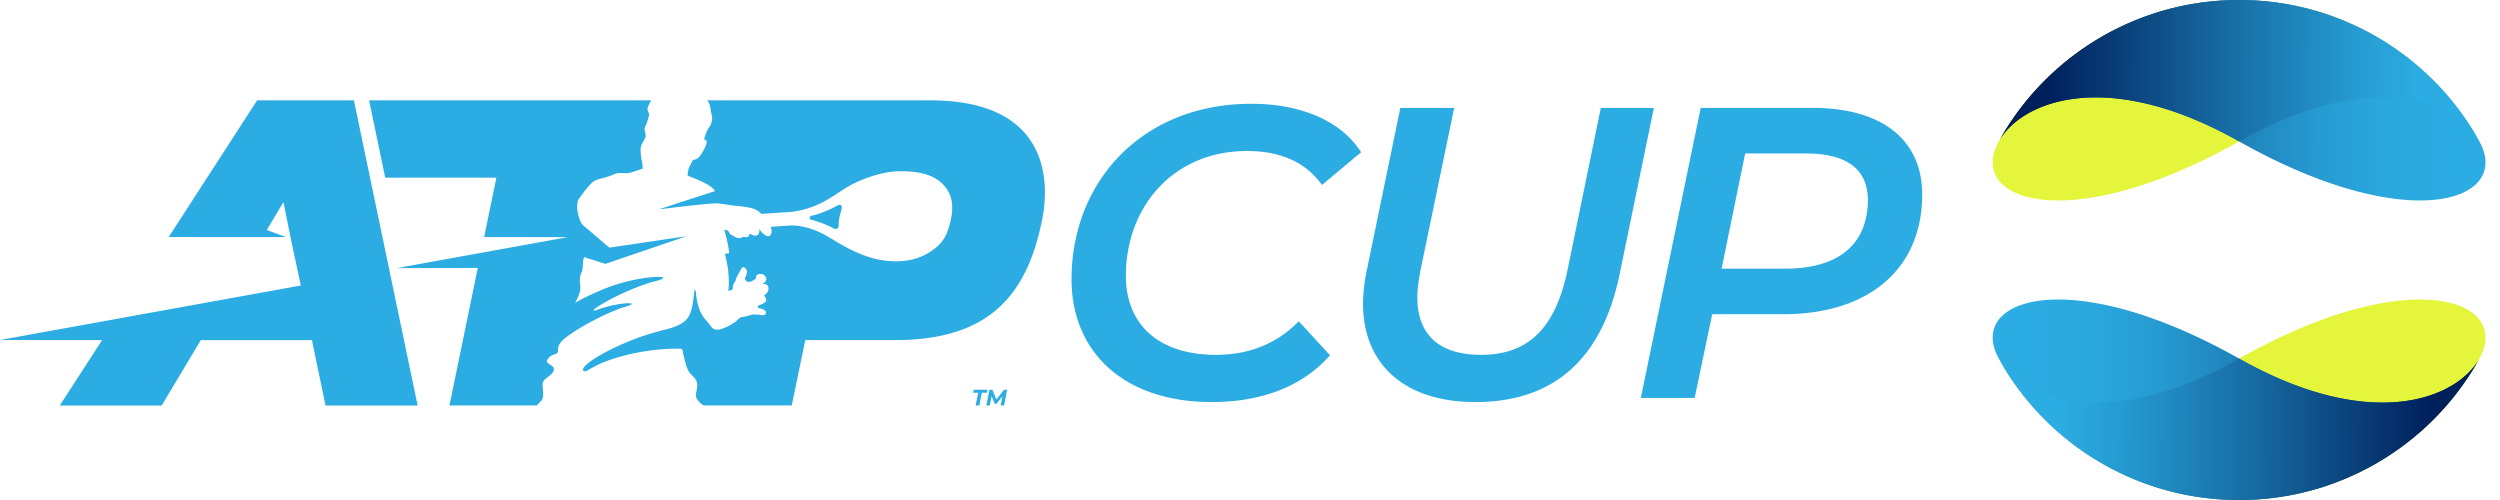 <svg width="150" height="30" fill="none" xmlns="http://www.w3.org/2000/svg"><g clip-path="url(#clip0)"><path d="M147.331 6.329a16.51 16.51 0 00-8.006-5.563A16.47 16.47 0 00134.346 0c-1.723 0-3.384.264-4.945.755a16.51 16.51 0 00-9.468 7.723c-1.992 3.566 4.192 5.77 14.413.008l.014-.008c7.929-4.473 13.062-2.401 14.399 0a16.596 16.596 0 00-1.428-2.15z" fill="#E4F53B"/><path d="M148.759 8.478c-.773-1.388-.773-1.388 0 0a16.513 16.513 0 00-9.433-7.712 16.482 16.482 0 00-4.98-.766c-1.723 0-3.384.264-4.945.755a16.51 16.51 0 00-9.468 7.723c1.337-2.402 6.47-4.474 14.399 0l.014.007c10.22 5.762 16.405 3.56 14.413-.007z" fill="url(#paint0_linear)"/><path d="M64.293 16.692C64.33 10.8 68.61 6.227 75.074 6.227c2.983 0 5.388 1.019 6.593 2.907l-2.349 1.964c-.936-1.317-2.423-2.038-4.486-2.038-4.45 0-7.255 3.355-7.28 7.433-.02 2.883 1.857 4.797 5.412 4.797 1.94 0 3.633-.646 4.96-2.014l1.876 2.039c-1.703 1.939-4.219 2.808-7.103 2.808-5.296 0-8.433-3.032-8.404-7.432zm17.49 1.466a9.959 9.959 0 01.21-1.864l2.027-9.819h3.231l-2.027 9.769c-.103.572-.182 1.094-.184 1.541-.015 2.362 1.37 3.505 3.83 3.505 2.76 0 4.435-1.517 5.178-5.071l2.001-9.744h3.182l-2.053 9.968c-1.052 5.12-3.977 7.681-8.65 7.681-4.274 0-6.77-2.287-6.746-5.966zm33.548-6.438c-.029 4.45-3.228 7.134-8.349 7.134h-4.25l-1.052 5.021h-3.23l3.592-17.4h6.711c4.2 0 6.599 1.938 6.578 5.245zm-3.259.298c.013-1.89-1.324-2.808-3.685-2.808h-3.679l-1.412 6.91h3.828c3.133 0 4.932-1.418 4.948-4.102zM21.234 6.02l3.824 18.31h-5.526l-.815-3.924H12.05L9.7 24.33H3.587l2.538-3.924L0 20.4l18.05-3.27-.566-2.639-.477-2.364-1.003 1.675 1.158.423-7.038-.004 5.304-8.202h5.806zm34.556 0H42.43a.675.675 0 01.123.193c.071.183.078.32.101.458.046.268.099.307.067.511-.062.396-.135.358-.256.591-.123.238-.2.507-.222.586-.003.01.006.02.018.02.043-.003.132.008.136.142.005.178-.2.524-.257.624-.058.099-.188.303-.299.368-.19.11-.25.046-.276.102-.028.057-.218.415-.247.512a1.879 1.879 0 00-.062.384.04.04 0 00.026.04c.383.15 1.381.505 1.622.913l-3.376 1.096c.471-.057.99-.12 1.45-.173.628-.072 1.646-.185 1.973-.182.323.003.724.086.842.102.395.053.748.067 1.175.152.428.087.545.237.627.292.018.012.103.082.103.082.521-.036 1.326-.088 1.498-.102.087-.007.265-.016.3-.02 1.624-.207 2.514-.985 3.29-1.457.858-.523 2.147-.95 3.07-.975 1.193-.031 2.052.17 2.624.691.572.52.794 1.208.564 2.246-.222 1-.541 1.462-1.279 1.921-.738.46-1.553.606-2.515.517-1.603-.147-3.036-1.149-3.602-1.474-.487-.28-1.156-.577-1.909-.644a3.361 3.361 0 00-.441 0l-1.05.074c.044.146.053.26.051.288-.012.196-.12.29-.24.275-.11-.013-.386-.219-.465-.39-.008-.016-.032-.023-.032.003 0 .032.003.062 0 .091-.005.054-.038.218-.154.251a.424.424 0 01-.354-.084.058.058 0 00-.092.026c-.042.118-.066.19-.291.145-.154-.016-.122.044-.22.063-.24.046-.356-.082-.547-.17-.19-.087-.127-.268-.316-.301a3.87 3.87 0 00-.136-.023c.094.329.213.729.301 1.374a.033.033 0 01-.028.038l-.194.023a.031.031 0 00-.027.036c.049.25.17.72.195 1.057.048.613.04.794-.001 1.098-.003.022.015.04.036.036a.637.637 0 00.224-.087 1.31 1.31 0 01.07-.357.826.826 0 01.062-.077.154.154 0 00.035-.06l.05-.177a.394.394 0 01.032-.077l.265-.476s.062-.13.168-.101c0 0 .176.095.172.277-.005.183-.126.405-.126.405l.112.18s.203.066.4-.078c0 0 .056-.034.17-.126-.05-.133.068-.302.389-.24.111.046.425.296.032.554-.015.01-.007.034.011.032.429-.026.375.492.084.648-.026.013-.032.047-.014.071.044.062.11.174.098.278 0 0 .001.137-.416.278 0 0-.127.052-.077.146a3.4 3.4 0 00.172.058s.377.086.303.295c0 0-.06.177-.42.06 0 0-.216.013-.352-.012a5.12 5.12 0 01-.682.17.34.34 0 00-.193.115l-.003.003c-.231.266-.939.631-1.255.635-.352.005-.396-.267-.652-.535-.496-.52-.581-1.17-.657-1.812-.005-.043-.067-.043-.072 0-.089.756-.133 1.435-.551 1.808-.255.228-.655.406-1.304.56-2.46.584-5.105 2.093-4.806 2.437.118.135.396-.135.882-.36 1.834-.843 4.207-1.011 4.971-.95a.115.115 0 01.105.104c.01.091.038.258.117.541.066.236.144.659.394.893.456.428.394.586.287 1.16-.07.375.442.687.455.7h5.29l.813-3.923h5.37c5.486 0 7.925-2.505 8.856-7.304.43-2.23.416-7.082-6.753-7.082zM32.208 24.33c.073-.081.159-.173.26-.276.23-.237.05-.837.095-1.067.059-.303.581-.462.662-.758.111-.403-.684-.333-.305-.76.237-.265.585-.172.561-.434-.038-.424.377-.713.551-.845.76-.576 2.463-1.486 3.495-1.787 1.082-.315-.41-.286-1.643.167-1.12.41 1.45-1.2 3.484-1.711 1.45-.364-1.064-.434-3.38.584-.737.324-1.147.522-1.44.713a.014.014 0 01-.022-.018c.115-.235.356-.636.285-1.051-.046-.272-.016-.574.095-.782.089-.165.035-.614.132-.845.007-.018.028-.026.046-.02l1.245.39 4.863-1.657-4.631.686-1.607-1.373c-.227-.241-.463-1.188-.225-1.543.338-.504.685-.888.833-1.02.22-.19.889-.274 1.218-.44.367-.184.66-.059.925-.101.257-.052.71-.212.846-.263.007-.002.01-.009.01-.016 0-.05-.009-.237-.027-.321-.073-.34-.113-.658-.091-.89.027-.288.28-.54.292-.733.012-.192-.127-.388-.021-.577.099-.174.125-.309.238-.677-.028-.218-.167-.295-.067-.518.053-.118.144-.285.183-.367H22.146l.967 4.642h6.67l-.735 3.563 5.025.002-10.26 1.859 4.854-.01-1.7 8.253h5.24zM50.07 13.725c.111.057.246-.032.248-.174.005-.462.088-.673.187-1.043.04-.148-.085-.267-.211-.199-.747.403-1.292.572-1.616.644-.036.009-.095.052-.095.117 0 .066.037.104.072.112.315.077.799.226 1.415.543zm8.621 9.838h-.302l.036-.178h.823l-.036.178h-.301l-.154.766h-.218l.152-.766zm1.738-.178l-.187.944h-.205l.111-.56-.36.46h-.098l-.193-.467-.114.567h-.205l.19-.944h.177l.237.589.461-.589h.186z" fill="#2BACE2"/><path d="M119.933 8.478c1.337-2.402 6.47-4.474 14.399 0l.014.007.014-.007c7.929-4.474 13.062-2.402 14.399 0a16.513 16.513 0 00-9.433-7.712 16.482 16.482 0 00-4.98-.766c-1.723 0-3.384.264-4.945.755a16.51 16.51 0 00-9.468 7.723z" fill="url(#paint1_linear)"/><path d="M121.361 23.672a16.508 16.508 0 008.005 5.563c1.571.497 3.244.766 4.98.766 1.723 0 3.384-.265 4.945-.755a16.51 16.51 0 009.468-7.723c1.992-3.567-4.193-5.77-14.413-.008l-.014.007c-7.929 4.474-13.062 2.402-14.399 0 .42.755.898 1.474 1.428 2.15z" fill="#E4F53B"/><path d="M119.933 21.522c.773 1.388.773 1.388 0 0a16.509 16.509 0 009.433 7.712c1.571.497 3.244.766 4.98.766a16.47 16.47 0 004.945-.755 16.51 16.51 0 009.468-7.723c-1.337 2.402-6.47 4.473-14.399 0l-.014-.007c-10.221-5.762-16.405-3.56-14.413.007z" fill="url(#paint2_linear)"/><path d="M148.759 21.522c-1.337 2.402-6.47 4.473-14.399 0l-.014-.007-.014.007c-7.929 4.473-13.062 2.402-14.399 0 .42.755.898 1.473 1.428 2.149a16.508 16.508 0 008.005 5.563 16.48 16.48 0 004.98.766c1.723 0 3.384-.265 4.945-.755a16.51 16.51 0 009.468-7.723z" fill="url(#paint3_linear)"/></g><defs><linearGradient id="paint0_linear" x1="149.095" y1="6.035" x2="119.694" y2="5.968" gradientUnits="userSpaceOnUse"><stop offset=".06" stop-color="#2BACE2"/><stop offset=".195" stop-color="#2AA8DE"/><stop offset=".334" stop-color="#269BD2"/><stop offset=".475" stop-color="#2087BE"/><stop offset=".619" stop-color="#176AA2"/><stop offset=".762" stop-color="#0B457F"/><stop offset=".88" stop-color="#00205C"/></linearGradient><linearGradient id="paint1_linear" x1="149.158" y1="4.315" x2="119.893" y2="4.214" gradientUnits="userSpaceOnUse"><stop offset=".14" stop-color="#2BACE2"/><stop offset=".272" stop-color="#259AD0"/><stop offset=".539" stop-color="#176AA2"/><stop offset=".9" stop-color="#00205C"/></linearGradient><linearGradient id="paint2_linear" x1="119.599" y1="23.967" x2="148.999" y2="24.034" gradientUnits="userSpaceOnUse"><stop offset=".06" stop-color="#2BACE2"/><stop offset=".195" stop-color="#2AA8DE"/><stop offset=".334" stop-color="#269BD2"/><stop offset=".475" stop-color="#2087BE"/><stop offset=".619" stop-color="#176AA2"/><stop offset=".762" stop-color="#0B457F"/><stop offset=".88" stop-color="#00205C"/></linearGradient><linearGradient id="paint3_linear" x1="119.534" y1="25.685" x2="148.799" y2="25.787" gradientUnits="userSpaceOnUse"><stop offset=".14" stop-color="#2BACE2"/><stop offset=".272" stop-color="#259AD0"/><stop offset=".539" stop-color="#176AA2"/><stop offset=".9" stop-color="#00205C"/></linearGradient><clipPath id="clip0"><path fill="#fff" d="M0 0h149.131v30H0z"/></clipPath></defs></svg>
